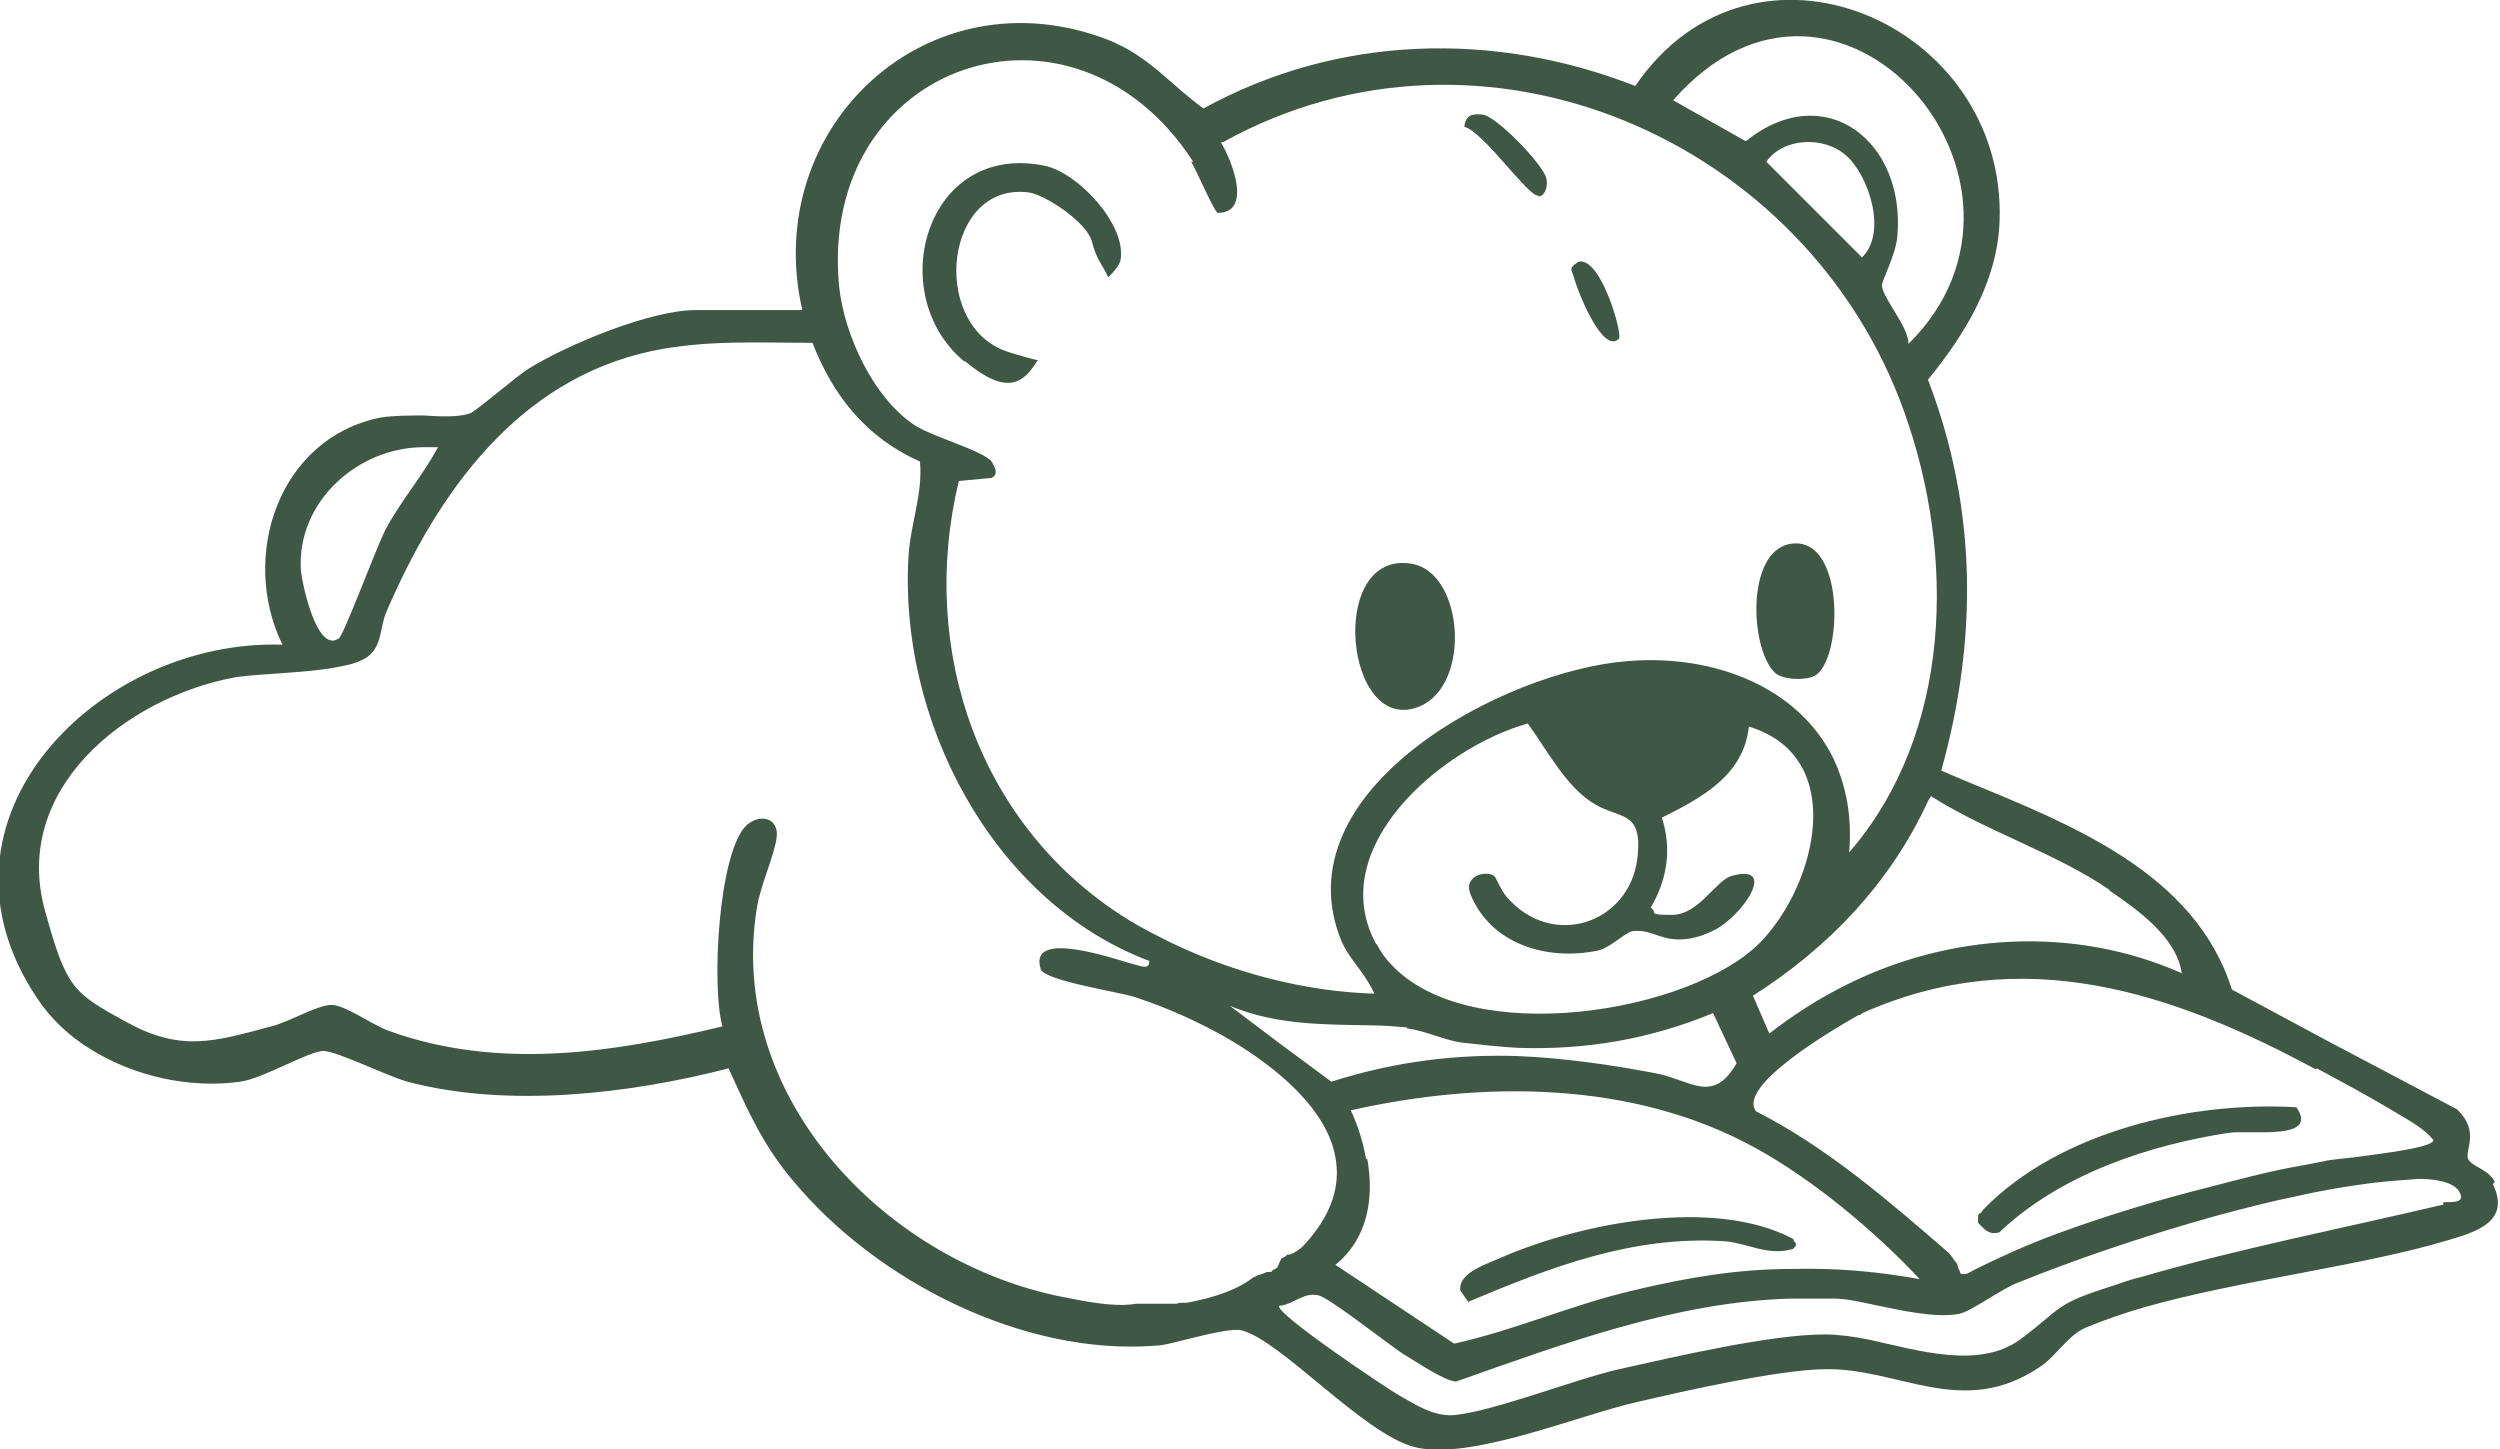 <?xml version="1.0" encoding="UTF-8"?>
<svg id="Layer_1" xmlns="http://www.w3.org/2000/svg" version="1.1" viewBox="0 0 244.3 141.6">
  <!-- Generator: Adobe Illustrator 29.8.2, SVG Export Plug-In . SVG Version: 2.1.1 Build 3)  -->
  <defs>
    <style>
      .st0 {
        fill: #3f5845;
      }
    </style>
  </defs>
  <path class="st0" d="M243.8,115.5c-.6-1.2-2.2-1.5-2.6-2.2-.4-.9,1.2-2.7-1.1-4.9l-12.5-6.6-9.5-5.1c-3.6-11.5-15.9-16.2-26.3-20.5-.7-.3-1.4-.6-2.1-.9,3.6-12.9,3.5-25.7-1.3-38.2,3.6-4.4,6.8-9.6,7-15.5.7-19.4-24.1-30.1-35.6-13.2-13.8-5.4-29.1-5-42.2,2.2-3.3-2.4-5.3-5.1-9.3-6.7-17.6-6.8-34,8.5-29.9,26.4h-10.4c-4.4,0-12.4,3.3-16.3,5.7-1.3.8-5.3,4.3-5.8,4.4-1.2.4-2.9.3-4.5.2-1.4,0-2.9,0-4.2.2-10,2-13.8,13.6-9.6,22.2-17.9-.6-35.7,17-24,34.5,1.3,2,3.1,3.7,5.2,5,4.3,2.7,9.8,3.9,14.7,3.2,2.2-.3,6.7-3,8.1-3,1.3,0,6.1,2.4,8.2,3,9.8,2.6,21.7,1.2,31.4-1.3,1.9,4.2,3.4,7.6,6.4,11.1,8.1,9.7,22.4,17,35.3,16,.8,0,2.1-.4,3.4-.7,2-.5,4.2-1,5-.8,3.8.9,11.9,10.1,16.9,11.4,5.4,1.4,16-3.1,21.8-4.4,4.7-1.1,13.6-3.1,18.2-3.2,7.3-.2,13.5,4.9,21.1-.2,1.7-1.1,2.7-3.1,4.6-3.9,1.7-.7,3.7-1.4,5.8-2,9.2-2.6,21.2-4,29.5-6.5,2.7-.8,6.2-1.8,4.4-5.5ZM226.4,104.4c2.6,1.4,5.2,2.8,7.7,4.3,1.3.8,2.7,1.5,3.7,2.7,0,.6-3.3,1.1-6.3,1.5-2,.3-3.9.4-4.5.6-1,.2-2.1.4-3.2.6-2.6.5-5.2,1.2-7.9,1.9-5.2,1.3-10.4,2.9-15,4.6-2.7,1-5.4,2.2-8,3.5,0,0-.7.4-.8.4-.1,0-.3,0-.4,0-.1,0-.2-.2-.2-.3,0,0-.2-.4-.2-.5,0-.2-.2-.4-.3-.5,0,0-.3-.5-.6-.8-5.9-5.1-11.9-10.3-18.8-13.8-.9-1.2.8-3.1,3.1-4.9,2.4-1.9,5.5-3.7,6.9-4.5.2,0,.3-.1.4-.2,15.7-7,30.4-2,44.3,5.5ZM133.5,113.3c-.3-1.7-.8-3.3-1.5-4.8,12.9-2.9,27.5-2.9,39.4,3.6,5.7,3.1,11.8,8.2,16.2,12.9-4.4-.8-8.4-1.1-12.5-1-5.1,0-10.1.8-15.5,2.1-6,1.4-11.6,3.9-17.5,5.2l-11.6-7.7c3.2-2.6,3.8-6.6,3.1-10.4ZM134.5,92.3c-5.2-9.5,6.5-19.3,14.8-21.6,1.8,2.5,3.6,5.9,6.1,7.6,2.7,1.9,5.2.6,4.6,5.6-.8,6.4-8.4,8.9-12.8,3.7-.5-.6-.8-1.4-1.1-1.9-.5-.7-3.2-.3-2.4,1.7,2,4.9,7.5,6.5,12.4,5.5,1.3-.3,2.6-1.7,3.4-1.9,1.3-.2,2.2.4,3.5.7,1.1.2,2.5.2,4.5-.8,2.8-1.4,6.3-6.6,1.7-5.3-1.5.4-3.2,3.8-5.8,3.8s-1.3-.2-2.1-.7c1.6-2.7,2.1-5.7,1.1-8.8,3.8-1.9,8-4.1,8.5-8.9,2.6.8,4.2,2.2,5.2,4,2.7,5,0,12.9-4.1,17.1-6.8,6.9-28.3,10.4-36,2.2-.6-.6-1.1-1.3-1.5-2.1ZM137.5,100.5c1.8.2,3.7,1.2,5.5,1.4,1.8.2,3.6.4,5.4.5,6.5.2,12.7-.8,19-3.4l2.3,4.9c-2.3,4-4.4,1.7-7.8,1-4.7-.9-9.1-1.5-13.5-1.7-6-.2-12,.5-18.3,2.5l-5-3.7-4.9-3.7c4.6,1.9,9.2,1.8,13.8,1.9,1.2,0,2.3.1,3.5.2ZM206.1,87c2.8,1.9,6.6,4.6,7.1,8.1-10.6-4.7-22.8-3.9-32.9,1.2h0c-2.6,1.3-5.1,2.9-7.4,4.7l-1.6-3.7c7.4-4.7,13.4-11,17.1-19l.3-.5c5.3,3.4,12.3,5.6,17.5,9.2ZM186.5,33.6c0-1.7-2.5-4.4-2.6-5.7,0-.5,1.3-2.9,1.5-4.7.9-9.4-7.1-15.6-14.8-9.4l-7.1-4c16.1-18.4,38.9,8.1,23,23.8ZM181.9,25.1l-9.3-9.3c1.7-2.4,5.7-2.5,7.8-.6,2.2,1.9,4.1,7.6,1.5,10ZM116.4,15.8c.5.8,2.3,5,2.6,5,3.4,0,1.4-5.1.3-6.9h.2c25.4-14.1,57.1-.3,66.6,26.4,5,14,4.7,31.3-5.4,43,.3-3.5-.3-6.5-1.5-9.1-3.3-6.9-11.5-10.3-20.1-9.6-12.1.9-34.1,12.6-28,27.4.6,1.3,1.4,2.2,2.1,3.2.4.6.8,1.2,1.1,1.9-6.7-.2-13.7-2-19.9-5-1.4-.7-2.8-1.4-4.1-2.2-14.6-9-20.6-26.4-16.6-42.9l3.2-.3c.8-.4.2-1.2,0-1.6-.9-1.1-5.8-2.4-7.6-3.6-4-2.7-6.8-8.8-7.3-13.5-2.1-21.9,22.8-30.4,34.6-12.2ZM41.5,43.7c.4,0,.9,0,1.3,0-1.5,2.8-3.6,5.2-5.1,8-.9,1.7-4.1,10.4-4.6,10.7-.2.1-.4.2-.6.2-1.8,0-3-5.7-3.1-6.9-.4-6.7,5.6-12,12-12ZM124.8,123.9c-.1,0-.3.2-.4.2l-.2.2s0,0,0,0c0,0,0,0,0,0,0,0-.2,0-.2,0,0,0,0,0-.2,0h0s0,0,0,0c-.2.1-.5.2-.8.3-.2,0-.3.2-.5.2-1.5,1.2-3.8,2-6.5,2.5-.2,0-.3,0-.4,0,0,0,0,0,0,0,0,0,0,0,0,0-.2,0-.4,0-.6.1-.2,0-.4,0-.6,0h0c-.2,0-.4,0-.7,0-.2,0-.4,0-.7,0-.2,0-.3,0-.5,0-.3,0-.5,0-.8,0,0,0-.2,0-.3,0-.1,0-.2,0-.4,0-1.6.3-3.8,0-6.3-.5-17.8-3.1-33.9-19.6-30.7-38.4.4-2.2,1.7-5,1.9-6.7.2-1.9-1.6-2.3-2.9-1.2-2.8,2.5-3.5,15.9-2.4,19.7-10.8,2.6-22,4.3-32.7.4-1.6-.6-4.2-2.5-5.5-2.5-1.4,0-4.2,1.7-5.9,2.1-5.6,1.5-8.8,2.5-14.1-.4s-5.9-3.3-8-10.9c-3.3-11.9,7.9-20.8,18.5-22.8,2.4-.4,7.3-.4,10.5-1.1,1.1-.2,1.9-.5,2.5-.9,1.5-1.1,1.2-3,1.9-4.5,5-11.6,12.8-22.6,25.9-25.4,5.3-1.1,10.3-.8,15.7-.8,2,5.2,5.3,9.3,10.5,11.6.3,3-.9,6.1-1.1,9-1.1,16.1,8.1,34,23.5,39.8.1,1-1.1.4-1.6.3-1.3-.3-10.3-3.6-9,.5.3,1.1,7.4,2.2,9.1,2.7,3.7,1.2,8.7,3.4,12.7,6.4,3.5,2.6,6.4,5.8,7,9.3.5,2.7-.3,5.6-3.1,8.6,0,0,0,0,0,0-.4.4-.8.7-1.4.9,0,0-.1,0-.2,0,0,0,0,0,0,0h0s0,0,0,0c0,0,0,0,0,0-.2.2-.4.3-.6.4,0,0,0,0,0,0ZM238.8,117.7c-9.7,2.3-20,4.3-29.6,7.1-.9.2-1.7.5-2.6.8-6,1.9-4.9,2.1-9.2,5.3-4,2.9-9.8,1.1-14.8,0-1.5-.3-3-.5-4.3-.5-5.3,0-14.7,2.2-20.1,3.4-4.4,1-12.7,4.3-16.4,4.5-1.9,0-3.4-1-5-1.9-1.1-.6-12.3-8.1-11.8-8.8,1.4-.1,2.4-1.4,3.9-1,1.1.3,6.7,4.7,8.2,5.7,1.2.7,4.1,2.7,5.2,2.7,10.5-3.7,21.5-7.8,32.7-8.1,1.4,0,2.8,0,4.2,0,1.2,0,2.5.3,3.9.6,2.9.6,6,1.3,8.3.9,1.2-.2,4.2-2.5,5.9-3.1,4.9-2,12.1-4.5,19.3-6.5,2.6-.7,5.3-1.4,7.8-1.9,2.6-.6,5.1-1,7.4-1.3,1.7-.2,3.2-.3,4.6-.4,1.2,0,3.5.2,4,1.4.5,1.1-1.1.8-1.7.9ZM177.4,66c2.6-1.6,2.9-12.9-1.9-12.9-4.9,0-4.6,10.1-2.1,12.6.8.8,3.2.8,4,.3ZM143.5,127.2c8.1-3.4,16.1-6.5,25.1-5.9,2.2.2,4.1,1.4,6.4.8.3,0,.5-.4.5-.4,0,0,0,0,0-.1,0,0,0,0,0,0,0,0,0,0,0,0,0,0,0,0,0,0,0,0,0,0,0,0,0,0,0-.2-.2-.3,0,0,0,0,0,0,0,0,0,0,0,0,0,0,0,0,0,0,0,0,0,0,0-.1,0,0,0-.1-.2-.2,0,0,0,0,0,0-7.7-4-20.5-1.5-28.2,1.8-1.5.7-4.4,1.5-4.2,3.3l.9,1.3ZM158.2,33.1c.4-.4-1.8-8.2-4-7.5-1,.7-.6.7-.4,1.5.3,1.2,2.8,7.6,4.4,6ZM150.4,19.2c.6-.1.9-1,.7-1.8-.3-1.3-4.8-6-6.2-6.2-1-.1-1.7,0-1.8,1.2,1.8.4,6.3,6.9,7.2,6.7ZM138.8,69c5-2.2,4.2-13-.8-13.9-8.4-1.5-6.6,17.1.8,13.9ZM193.5,118.5s-.2.2-.2.3c0,0,0,0,0,0,0,0,0,.2,0,.2,0,0,0,0,0,0,0,0,0,.1,0,.2,0,0,0,0,0,0,0,0,0,.2,0,.3.2.2.4.4.6.6.2.2.6.4.9.4.2,0,.4,0,.6-.1,5.9-5.6,14.5-8.5,22.4-9.7,2.1-.3,8.9.8,6.6-2.5-10.2-.6-23.1,2.3-30.6,10,0,0-.2.3-.3.4ZM94.3,35.3c4.1,3.4,5.7,2.2,7.1-.1-.1,0-2.4-.6-3.4-1-7.1-2.9-5.6-16.4,2.5-15.4,1.6.2,5.7,2.9,6.2,4.8s.9,2,1.6,3.5c.6-.6,1.1-1.2,1.2-1.7.6-3.4-4.1-8.5-7.4-9.2-11.6-2.4-15.8,12.5-7.9,19.1Z"/>
</svg>